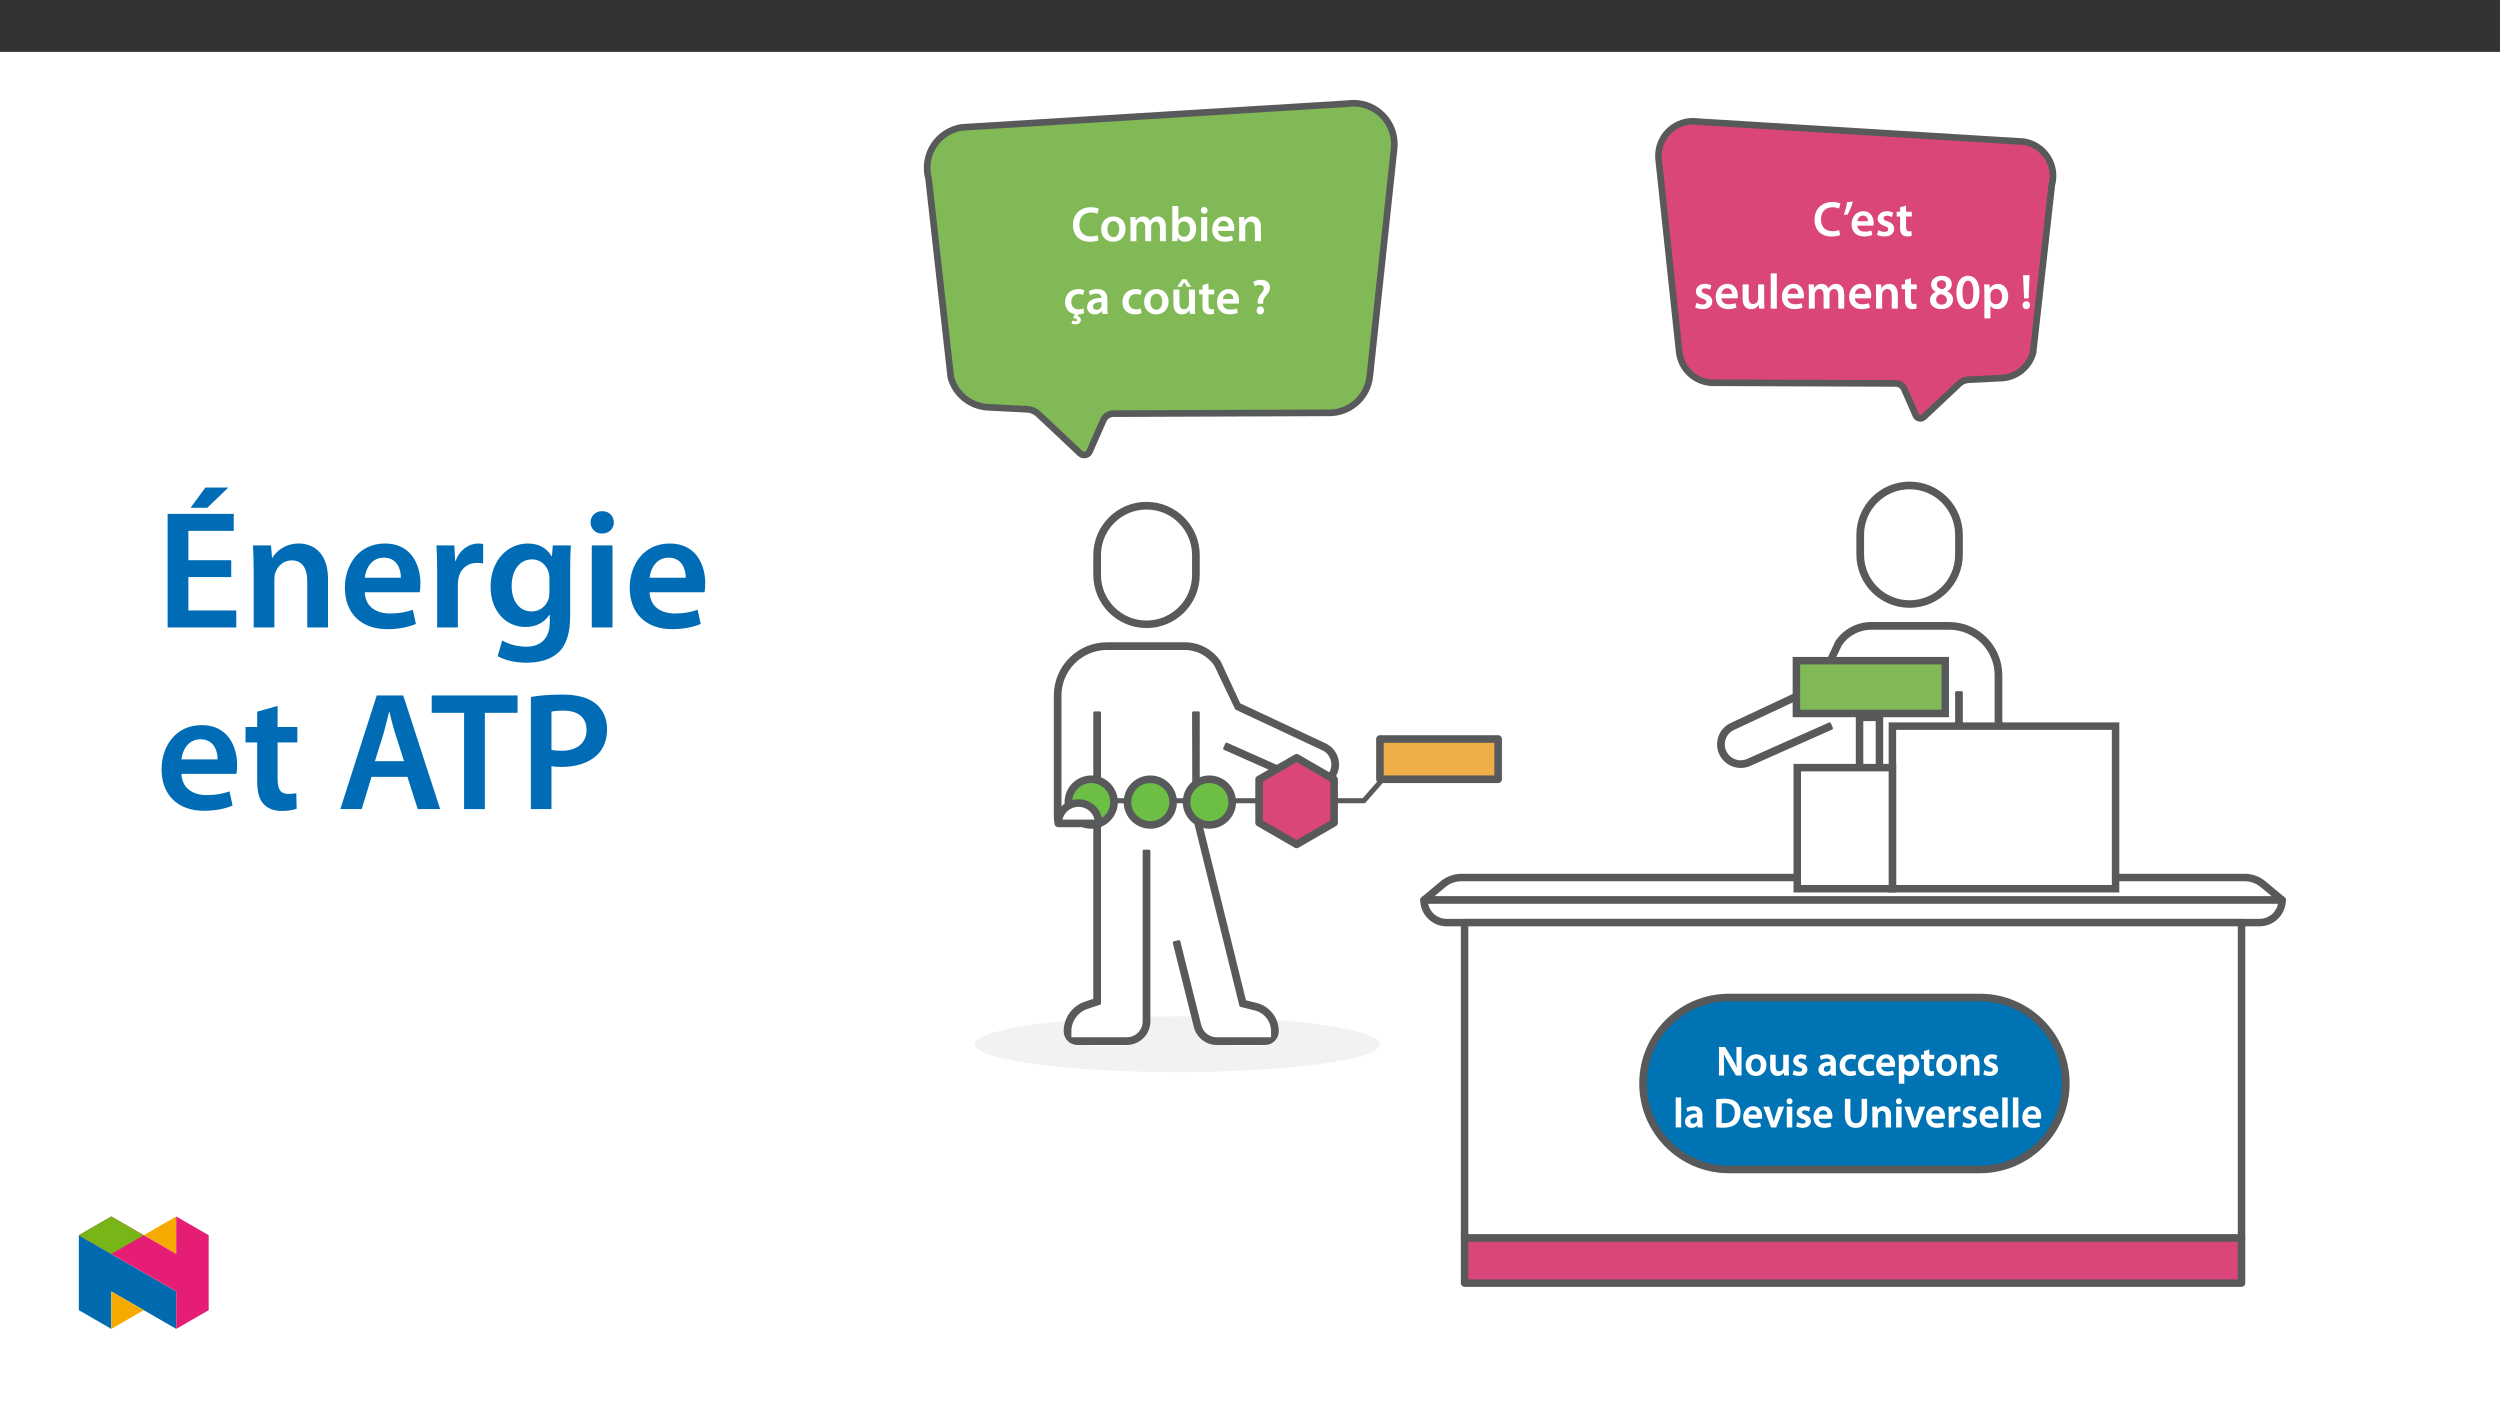 ﻿<?xml version="1.0" encoding="utf-8"?>
<svg xmlns="http://www.w3.org/2000/svg" xmlns:xlink="http://www.w3.org/1999/xlink" viewBox="0 0 960 540" version="1.1">
  <rect x="0" y="0" width="960" height="540" fill="#333333" stroke="none"/>
  <defs>
    <g>
      <symbol overflow="visible" id="glyph0-0">
        <path style="stroke:none;" d="M 0 0 L 9.453 0 L 9.453 -13.344 L 0 -13.344 Z M 4.734 -7.547 L 1.547 -12.297 L 7.891 -12.297 Z M 5.297 -6.625 L 8.516 -11.453 L 8.516 -1.875 L 5.312 -6.656 Z M 1.516 -0.953 L 4.734 -5.766 L 7.891 -1.047 L 1.547 -1.047 Z M 0.953 -11.453 L 4.125 -6.656 L 0.953 -1.875 Z M 0.953 -11.453 " />
      </symbol>
      <symbol overflow="visible" id="glyph0-1">
        <path style="stroke:none;" d="M 10.109 -2.297 C 9.484 -2.031 8.5 -1.828 7.562 -1.828 C 4.75 -1.828 3.125 -3.562 3.125 -6.375 C 3.125 -9.438 5 -11.031 7.594 -11.031 C 8.625 -11.031 9.484 -10.797 10.062 -10.547 L 10.578 -12.469 C 10.109 -12.719 9.031 -13.062 7.5 -13.062 C 3.594 -13.062 0.656 -10.469 0.656 -6.266 C 0.656 -2.359 3.125 0.203 7.172 0.203 C 8.719 0.203 9.938 -0.094 10.484 -0.359 L 10.078 -2.297 Z M 10.109 -2.297 " />
      </symbol>
      <symbol overflow="visible" id="glyph0-2">
        <path style="stroke:none;" d="M 1.781 -12.969 C 1.547 -11.422 1.047 -9.562 0.531 -8.094 L 1.969 -8.25 C 2.688 -9.438 3.516 -11.406 4.031 -13.203 L 1.781 -13.016 Z M 1.781 -12.969 " />
      </symbol>
      <symbol overflow="visible" id="glyph0-3">
        <path style="stroke:none;" d="M 9.062 -4 C 9.094 -4.203 9.141 -4.547 9.141 -4.969 C 9.141 -7 8.156 -9.516 5.172 -9.516 C 2.219 -9.516 0.656 -7.062 0.656 -4.5 C 0.656 -1.688 2.422 0.188 5.406 0.188 C 6.734 0.188 7.828 -0.062 8.625 -0.391 L 8.266 -2.078 C 7.562 -1.828 6.812 -1.672 5.734 -1.672 C 4.234 -1.672 2.953 -2.328 2.891 -3.953 L 9.047 -3.953 Z M 2.891 -5.625 C 2.984 -6.562 3.594 -7.828 5.031 -7.828 C 6.578 -7.828 6.969 -6.469 6.938 -5.672 L 2.891 -5.672 Z M 2.891 -5.625 " />
      </symbol>
      <symbol overflow="visible" id="glyph0-4">
        <path style="stroke:none;" d="M 0.688 -0.453 C 1.359 -0.078 2.359 0.188 3.484 0.188 C 5.922 0.188 7.234 -1.062 7.234 -2.75 C 7.203 -4.109 6.453 -5.016 4.766 -5.594 C 3.594 -6.031 3.156 -6.25 3.156 -6.828 C 3.156 -7.406 3.609 -7.781 4.453 -7.781 C 5.266 -7.781 6.016 -7.469 6.375 -7.266 L 6.875 -8.953 C 6.312 -9.25 5.438 -9.516 4.406 -9.516 C 2.266 -9.516 0.922 -8.219 0.922 -6.578 C 0.922 -5.484 1.672 -4.469 3.469 -3.859 C 4.594 -3.438 4.969 -3.172 4.969 -2.547 C 4.969 -1.953 4.516 -1.578 3.5 -1.578 C 2.672 -1.578 1.672 -1.906 1.156 -2.234 L 0.656 -0.469 Z M 0.688 -0.453 " />
      </symbol>
      <symbol overflow="visible" id="glyph0-5">
        <path style="stroke:none;" d="M 1.625 -10.969 L 1.625 -9.312 L 0.328 -9.312 L 0.328 -7.469 L 1.625 -7.469 L 1.625 -3.172 C 1.625 -1.969 1.859 -1.078 2.359 -0.547 C 2.797 -0.078 3.5 0.203 4.375 0.203 C 5.094 0.203 5.719 0.094 6.062 -0.031 L 6 -1.891 C 5.75 -1.812 5.531 -1.797 5.109 -1.797 C 4.219 -1.797 3.922 -2.312 3.922 -3.438 L 3.922 -7.469 L 6.125 -7.469 L 6.125 -9.312 L 3.922 -9.312 L 3.922 -11.672 L 1.625 -11.031 Z M 1.625 -10.969 " />
      </symbol>
      <symbol overflow="visible" id="glyph0-6">
        <path style="stroke:none;" d="M 9.5 -9.312 L 7.172 -9.312 L 7.172 -3.688 C 7.172 -3.422 7.141 -3.203 7.031 -3.016 L 7.031 -2.969 C 6.812 -2.359 6.203 -1.781 5.266 -1.781 C 4.031 -1.781 3.531 -2.703 3.531 -4.234 L 3.531 -9.312 L 1.219 -9.312 L 1.219 -3.844 C 1.219 -0.828 2.75 0.203 4.406 0.203 C 6.078 0.203 6.984 -0.734 7.359 -1.375 L 7.438 -1.375 L 7.547 0 L 9.578 0 C 9.531 -0.797 9.5 -1.703 9.5 -2.797 Z M 9.5 -9.312 " />
      </symbol>
      <symbol overflow="visible" id="glyph0-7">
        <path style="stroke:none;" d="M 1.25 0 L 3.578 0 L 3.578 -13.531 L 1.25 -13.531 Z M 1.25 0 " />
      </symbol>
      <symbol overflow="visible" id="glyph0-8">
        <path style="stroke:none;" d="M 1.25 0 L 3.516 0 L 3.516 -5.484 C 3.516 -5.75 3.562 -6.016 3.641 -6.266 C 3.859 -6.891 4.453 -7.531 5.312 -7.531 C 6.391 -7.531 6.906 -6.656 6.906 -5.375 L 6.906 0 L 9.172 0 L 9.172 -5.562 C 9.172 -5.828 9.219 -6.125 9.297 -6.344 C 9.531 -7 10.125 -7.531 10.922 -7.531 C 12.031 -7.531 12.562 -6.656 12.562 -5.125 L 12.562 0 L 14.828 0 L 14.828 -5.469 C 14.828 -8.422 13.281 -9.516 11.766 -9.516 C 11 -9.516 10.406 -9.312 9.875 -8.953 C 9.453 -8.688 9.078 -8.312 8.766 -7.812 L 8.688 -7.812 C 8.328 -8.781 7.375 -9.516 6.172 -9.516 C 4.594 -9.516 3.766 -8.641 3.328 -7.953 L 3.25 -7.953 L 3.141 -9.312 L 1.156 -9.312 C 1.219 -8.453 1.25 -7.562 1.25 -6.516 Z M 1.25 0 " />
      </symbol>
      <symbol overflow="visible" id="glyph0-9">
        <path style="stroke:none;" d="M 1.25 0 L 3.578 0 L 3.578 -5.469 C 3.578 -5.734 3.609 -6.016 3.688 -6.203 C 3.938 -6.906 4.578 -7.531 5.5 -7.531 C 6.781 -7.531 7.266 -6.562 7.266 -5.234 L 7.266 0 L 9.594 0 L 9.594 -5.5 C 9.594 -8.422 7.922 -9.516 6.312 -9.516 C 4.781 -9.516 3.781 -8.625 3.375 -7.922 L 3.297 -7.922 L 3.172 -9.312 L 1.156 -9.312 C 1.219 -8.453 1.25 -7.562 1.25 -6.516 Z M 1.25 0 " />
      </symbol>
      <symbol overflow="visible" id="glyph0-10">
        <path style="stroke:none;" d="M 2.953 -6.453 C 1.531 -5.828 0.641 -4.734 0.641 -3.219 C 0.641 -1.5 2.141 0.203 5.016 0.203 C 7.641 0.203 9.5 -1.312 9.5 -3.5 C 9.5 -5.031 8.5 -6.156 7.156 -6.656 L 7.156 -6.609 C 8.5 -7.281 9.047 -8.406 9.047 -9.438 C 9.047 -10.953 7.859 -12.609 5.188 -12.609 C 2.859 -12.609 1.078 -11.188 1.078 -9.172 C 1.078 -8.094 1.672 -7.031 2.953 -6.422 Z M 5.094 -1.531 C 3.781 -1.531 2.984 -2.422 3.031 -3.484 C 3.031 -4.484 3.688 -5.266 4.844 -5.578 C 6.219 -5.203 7.141 -4.562 7.141 -3.312 C 7.141 -2.25 6.312 -1.531 5.094 -1.531 Z M 5.078 -10.906 C 6.312 -10.906 6.828 -10.047 6.828 -9.203 C 6.828 -8.266 6.156 -7.641 5.297 -7.406 C 4.125 -7.719 3.297 -8.266 3.297 -9.266 C 3.297 -10.156 3.891 -10.906 5.078 -10.906 Z M 5.078 -10.906 " />
      </symbol>
      <symbol overflow="visible" id="glyph0-11">
        <path style="stroke:none;" d="M 5.141 -12.609 C 2.266 -12.609 0.641 -9.984 0.641 -6.156 C 0.656 -2.406 2.172 0.203 5 0.203 C 7.953 0.203 9.5 -2.312 9.5 -6.281 C 9.5 -9.891 8.125 -12.609 5.141 -12.609 Z M 5.094 -10.734 C 6.484 -10.734 7.156 -9.078 7.156 -6.219 C 7.156 -3.281 6.453 -1.672 5.078 -1.672 C 3.797 -1.672 2.984 -3.156 2.984 -6.172 C 2.984 -9.234 3.859 -10.734 5.094 -10.734 Z M 5.094 -10.734 " />
      </symbol>
      <symbol overflow="visible" id="glyph0-12">
        <path style="stroke:none;" d="M 1.25 3.75 L 3.578 3.75 L 3.578 -1.016 L 3.609 -1.016 C 4.094 -0.281 5.047 0.203 6.203 0.203 C 8.312 0.203 10.406 -1.438 10.406 -4.766 C 10.406 -7.641 8.641 -9.516 6.531 -9.516 C 5.125 -9.516 4.047 -8.906 3.375 -7.891 L 3.312 -7.891 L 3.203 -9.312 L 1.156 -9.312 C 1.219 -8.375 1.25 -7.406 1.25 -6.188 Z M 3.578 -5.312 C 3.578 -5.5 3.609 -5.719 3.656 -5.906 C 3.891 -6.922 4.781 -7.594 5.75 -7.594 C 7.25 -7.594 8.047 -6.297 8.047 -4.672 C 8.047 -2.859 7.172 -1.688 5.703 -1.688 C 4.688 -1.688 3.875 -2.312 3.641 -3.25 C 3.594 -3.469 3.578 -3.672 3.578 -3.891 Z M 3.578 -5.312 " />
      </symbol>
      <symbol overflow="visible" id="glyph0-13">
        <path style="stroke:none;" d="M 3.25 -3.969 L 3.594 -12.844 L 1.109 -12.844 L 1.5 -3.938 L 3.234 -3.938 Z M 2.344 0.203 C 3.234 0.203 3.797 -0.469 3.797 -1.312 C 3.781 -2.172 3.234 -2.844 2.359 -2.844 C 1.516 -2.844 0.922 -2.172 0.922 -1.312 C 0.922 -0.469 1.516 0.203 2.344 0.203 Z M 2.344 0.203 " />
      </symbol>
      <symbol overflow="visible" id="glyph0-14">
        <path style="stroke:none;" d="M 5.438 -9.516 C 2.656 -9.516 0.656 -7.609 0.656 -4.578 C 0.656 -1.609 2.688 0.203 5.281 0.203 C 7.625 0.203 10.016 -1.344 10.016 -4.734 C 10.016 -7.531 8.172 -9.516 5.438 -9.516 Z M 5.375 -7.734 C 6.969 -7.734 7.609 -6.109 7.609 -4.672 C 7.609 -2.797 6.672 -1.578 5.359 -1.578 C 3.953 -1.578 3.062 -2.859 3.062 -4.641 C 3.062 -6.172 3.734 -7.734 5.375 -7.734 Z M 5.375 -7.734 " />
      </symbol>
      <symbol overflow="visible" id="glyph0-15">
        <path style="stroke:none;" d="M 1.25 -2.625 C 1.25 -1.688 1.219 -0.656 1.156 0 L 3.141 0 L 3.25 -1.375 L 3.312 -1.375 C 3.969 -0.25 5.031 0.203 6.219 0.203 C 8.312 0.203 10.406 -1.469 10.406 -4.781 C 10.422 -7.594 8.812 -9.516 6.562 -9.516 C 5.188 -9.516 4.188 -8.906 3.609 -8.047 L 3.578 -8.047 L 3.578 -13.531 L 1.25 -13.531 Z M 3.578 -5.344 C 3.578 -5.562 3.609 -5.766 3.656 -5.938 C 3.891 -6.969 4.766 -7.609 5.719 -7.609 C 7.266 -7.609 8.047 -6.312 8.047 -4.688 C 8.047 -2.812 7.156 -1.719 5.703 -1.719 C 4.688 -1.719 3.875 -2.344 3.641 -3.297 C 3.594 -3.469 3.578 -3.656 3.578 -3.844 Z M 3.578 -5.344 " />
      </symbol>
      <symbol overflow="visible" id="glyph0-16">
        <path style="stroke:none;" d="M 3.578 -0.031 L 3.578 -9.312 L 1.25 -9.312 L 1.25 0 L 3.578 0 Z M 2.422 -13.156 C 1.641 -13.156 1.109 -12.547 1.109 -11.828 C 1.109 -11.141 1.625 -10.547 2.406 -10.547 C 3.219 -10.547 3.734 -11.141 3.734 -11.828 C 3.703 -12.547 3.219 -13.156 2.422 -13.156 Z M 2.422 -13.156 " />
      </symbol>
      <symbol overflow="visible" id="glyph0-17">
        <path style="stroke:none;" d="M 7.703 -2.094 C 7.25 -1.906 6.656 -1.734 5.859 -1.734 C 4.281 -1.734 3.047 -2.766 3.047 -4.656 C 3.031 -6.344 4.094 -7.609 5.844 -7.609 C 6.672 -7.609 7.25 -7.438 7.609 -7.25 L 8.047 -9.094 C 7.5 -9.328 6.641 -9.516 5.797 -9.516 C 2.547 -9.516 0.656 -7.328 0.656 -4.562 C 0.656 -2 2.156 -0.203 4.469 0.109 L 3.703 1.641 C 4.734 1.734 5.219 1.906 5.219 2.344 C 5.219 2.75 4.875 2.812 4.484 2.812 C 4.125 2.812 3.734 2.75 3.438 2.578 L 3.109 3.672 C 3.5 3.922 4.094 4.031 4.578 4.031 C 5.641 4.031 6.719 3.562 6.719 2.312 C 6.719 1.469 6.062 0.953 5.391 0.812 L 5.734 0.203 C 6.797 0.172 7.609 -0.078 8.016 -0.281 L 7.688 -2.094 Z M 7.703 -2.094 " />
      </symbol>
      <symbol overflow="visible" id="glyph0-18">
        <path style="stroke:none;" d="M 8.406 -5.562 C 8.406 -7.594 7.547 -9.516 4.594 -9.516 C 3.141 -9.516 1.953 -9.094 1.25 -8.688 L 1.719 -7.109 C 2.344 -7.5 3.297 -7.781 4.203 -7.781 C 5.828 -7.781 6.078 -6.812 6.078 -6.203 L 6.078 -6.109 C 2.672 -6.125 0.609 -4.875 0.609 -2.578 C 0.609 -1.172 1.641 0.203 3.5 0.203 C 4.719 0.203 5.672 -0.297 6.203 -1.016 L 6.281 -1.016 L 6.453 0 L 8.547 0 C 8.438 -0.609 8.406 -1.422 8.406 -2.25 Z M 6.125 -3.281 C 6.125 -3.109 6.125 -2.938 6.078 -2.766 C 5.844 -2.094 5.188 -1.547 4.234 -1.547 C 3.5 -1.547 2.906 -1.906 2.906 -2.812 C 2.906 -4.219 4.484 -4.516 6.125 -4.5 Z M 6.125 -3.281 " />
      </symbol>
      <symbol overflow="visible" id="glyph0-19">
        <path style="stroke:none;" d="M 7.703 -2.094 C 7.25 -1.906 6.656 -1.734 5.859 -1.734 C 4.281 -1.734 3.047 -2.766 3.047 -4.656 C 3.031 -6.344 4.094 -7.609 5.859 -7.609 C 6.703 -7.609 7.25 -7.438 7.609 -7.25 L 8.047 -9.094 C 7.516 -9.328 6.641 -9.516 5.797 -9.516 C 2.547 -9.516 0.656 -7.328 0.656 -4.562 C 0.656 -1.703 2.531 0.188 5.406 0.188 C 6.562 0.188 7.531 -0.062 8.016 -0.281 L 7.688 -2.094 Z M 7.703 -2.094 " />
      </symbol>
      <symbol overflow="visible" id="glyph0-20">
        <path style="stroke:none;" d="M 9.5 -9.312 L 7.172 -9.312 L 7.172 -3.688 C 7.172 -3.422 7.141 -3.203 7.031 -3.016 L 7.031 -2.969 C 6.812 -2.359 6.203 -1.781 5.266 -1.781 C 4.031 -1.781 3.531 -2.703 3.531 -4.234 L 3.531 -9.312 L 1.219 -9.312 L 1.219 -3.844 C 1.219 -0.828 2.75 0.203 4.406 0.203 C 6.078 0.203 6.984 -0.734 7.359 -1.375 L 7.438 -1.375 L 7.547 0 L 9.578 0 C 9.531 -0.797 9.5 -1.703 9.5 -2.797 Z M 4.578 -13.281 L 2.703 -10.406 L 4.328 -10.406 L 5.344 -12.109 L 5.391 -12.109 L 6.422 -10.406 L 8.062 -10.406 L 6.156 -13.297 L 4.578 -13.297 Z M 4.578 -13.281 " />
      </symbol>
      <symbol overflow="visible" id="glyph0-21">
        <path style="stroke:none;" d="M 4.688 -3.938 L 4.688 -4.359 C 4.656 -5.266 4.938 -6 5.703 -6.875 C 6.516 -7.797 7.328 -8.766 7.328 -10.141 C 7.328 -11.656 6.25 -13.078 3.891 -13.078 C 2.688 -13.078 1.609 -12.719 0.906 -12.281 L 1.5 -10.562 C 1.969 -10.906 2.719 -11.109 3.391 -11.109 C 4.453 -11.094 4.953 -10.594 4.953 -9.797 C 4.953 -9.062 4.469 -8.438 3.75 -7.562 C 2.859 -6.516 2.516 -5.438 2.609 -4.422 L 2.625 -3.891 L 4.688 -3.891 Z M 3.594 0.203 C 4.484 0.203 5.047 -0.469 5.047 -1.312 C 5.031 -2.172 4.469 -2.844 3.609 -2.844 C 2.781 -2.844 2.172 -2.172 2.172 -1.312 C 2.172 -0.469 2.766 0.203 3.594 0.203 Z M 3.594 0.203 " />
      </symbol>
      <symbol overflow="visible" id="glyph1-0">
        <path style="stroke:none;" d="M 0 0 L 8.031 0 L 8.031 -11.375 L -0.078 -11.375 L -0.078 0 Z M 4.031 -6.484 L 1.453 -10.359 L 6.5 -10.359 L 3.984 -6.562 Z M 4.516 -5.609 L 7.094 -9.484 L 7.094 -1.891 L 4.562 -5.688 Z M 1.328 -0.828 L 3.984 -4.812 L 6.5 -1.016 L 1.453 -1.016 Z M 0.734 -9.672 L 3.391 -5.688 L 0.859 -1.891 L 0.859 -9.484 Z M 0.734 -9.672 " />
      </symbol>
      <symbol overflow="visible" id="glyph1-1">
        <path style="stroke:none;" d="M 3 -0.109 L 3 -3.953 C 3 -5.719 2.969 -7.141 2.906 -8.438 L 2.859 -8.422 C 3.328 -7.328 4.047 -5.938 4.734 -4.766 L 7.578 0 L 9.703 0 L 9.703 -10.969 L 7.75 -10.969 L 7.75 -7.109 C 7.75 -5.469 7.781 -4.078 7.906 -2.75 L 7.984 -2.75 C 7.531 -3.812 6.891 -5.125 6.188 -6.328 L 3.375 -10.969 L 1.031 -10.969 L 1.031 0 L 3 0 Z M 3 -0.109 " />
      </symbol>
      <symbol overflow="visible" id="glyph1-2">
        <path style="stroke:none;" d="M 4.578 -8.156 C 2.234 -8.156 0.484 -6.484 0.484 -3.938 C 0.484 -1.438 2.266 0.172 4.453 0.172 C 6.422 0.172 8.5 -1.219 8.5 -4.062 C 8.5 -6.422 6.891 -8.156 4.578 -8.156 Z M 4.531 -6.516 C 5.859 -6.516 6.328 -5.234 6.328 -4.016 C 6.328 -2.438 5.625 -1.469 4.516 -1.469 C 3.328 -1.469 2.641 -2.484 2.641 -3.984 C 2.641 -5.281 3.141 -6.516 4.531 -6.516 Z M 4.531 -6.516 " />
      </symbol>
      <symbol overflow="visible" id="glyph1-3">
        <path style="stroke:none;" d="M 8 -7.984 L 5.953 -7.984 L 5.953 -3.188 C 5.953 -2.969 5.938 -2.828 5.891 -2.719 C 5.656 -2.078 5.234 -1.641 4.438 -1.641 C 3.391 -1.641 3.047 -2.359 3.047 -3.656 L 3.047 -7.984 L 0.938 -7.984 L 0.938 -3.312 C 0.938 -0.781 2.312 0.172 3.719 0.172 C 5.109 0.172 5.922 -0.656 6.234 -1.156 L 6.188 -1.156 L 6.281 0 L 8.141 0 C 8.094 -0.75 8.062 -1.516 8.062 -2.438 L 8.062 -7.984 Z M 8 -7.984 " />
      </symbol>
      <symbol overflow="visible" id="glyph1-4">
        <path style="stroke:none;" d="M 0.516 -0.422 C 1.078 -0.094 2 0.156 2.938 0.156 C 4.984 0.156 6.156 -0.969 6.156 -2.391 C 6.141 -3.531 5.438 -4.359 4.016 -4.859 C 3.031 -5.234 2.719 -5.344 2.719 -5.828 C 2.719 -6.312 3.047 -6.547 3.75 -6.547 C 4.438 -6.547 5 -6.328 5.422 -6.078 L 5.859 -7.656 C 5.375 -7.922 4.578 -8.156 3.719 -8.156 C 1.906 -8.156 0.703 -7 0.703 -5.625 C 0.703 -4.703 1.406 -3.766 2.922 -3.25 C 3.875 -2.906 4.109 -2.75 4.109 -2.234 C 4.109 -1.719 3.812 -1.469 2.953 -1.469 C 2.25 -1.469 1.453 -1.734 0.922 -2.078 L 0.484 -0.438 Z M 0.516 -0.422 " />
      </symbol>
      <symbol overflow="visible" id="glyph1-5">
        <path style="stroke:none;" d="M 7.141 -4.766 C 7.141 -6.469 6.359 -8.156 3.875 -8.156 C 2.641 -8.156 1.578 -7.797 0.969 -7.422 L 1.406 -5.938 C 2.031 -6.344 2.766 -6.547 3.531 -6.547 C 4.906 -6.547 5.031 -5.812 5.031 -5.312 L 5.031 -5.297 C 2.25 -5.312 0.438 -4.188 0.438 -2.25 C 0.438 -1.062 1.391 0.172 2.953 0.172 C 3.969 0.172 4.828 -0.281 5.266 -0.859 L 5.234 -0.859 L 5.375 0 L 7.297 0 C 7.172 -0.594 7.141 -1.281 7.141 -1.969 Z M 5.078 -2.844 C 5.078 -2.688 5.078 -2.547 5.031 -2.406 C 4.844 -1.844 4.359 -1.453 3.562 -1.453 C 2.953 -1.453 2.516 -1.688 2.516 -2.453 C 2.516 -3.641 3.781 -3.812 5.078 -3.797 Z M 5.078 -2.844 " />
      </symbol>
      <symbol overflow="visible" id="glyph1-6">
        <path style="stroke:none;" d="M 6.484 -1.906 C 6.109 -1.75 5.609 -1.609 4.938 -1.609 C 3.609 -1.609 2.625 -2.406 2.625 -4 C 2.609 -5.422 3.438 -6.406 4.938 -6.406 C 5.641 -6.406 6.047 -6.297 6.453 -6.094 L 6.859 -7.781 C 6.328 -8 5.594 -8.156 4.875 -8.156 C 2.156 -8.156 0.484 -6.25 0.484 -3.922 C 0.484 -1.516 2.141 0.156 4.562 0.156 C 5.531 0.156 6.344 -0.047 6.844 -0.266 L 6.531 -1.938 Z M 6.484 -1.906 " />
      </symbol>
      <symbol overflow="visible" id="glyph1-7">
        <path style="stroke:none;" d="M 7.703 -3.438 C 7.734 -3.625 7.766 -3.906 7.766 -4.266 C 7.766 -5.984 6.875 -8.156 4.344 -8.156 C 1.859 -8.156 0.484 -6.031 0.484 -3.875 C 0.484 -1.5 2.047 0.156 4.562 0.156 C 5.672 0.156 6.594 -0.047 7.344 -0.359 L 7.016 -1.906 C 6.375 -1.688 5.734 -1.547 4.828 -1.547 C 3.562 -1.547 2.547 -2.047 2.5 -3.328 L 7.688 -3.328 Z M 2.5 -4.812 C 2.578 -5.609 3.031 -6.594 4.234 -6.594 C 5.547 -6.594 5.781 -5.531 5.766 -4.922 L 2.516 -4.922 Z M 2.5 -4.812 " />
      </symbol>
      <symbol overflow="visible" id="glyph1-8">
        <path style="stroke:none;" d="M 1.047 3.156 L 3.078 3.156 L 3.078 -0.859 L 3.016 -0.859 C 3.375 -0.266 4.25 0.172 5.234 0.172 C 7 0.172 8.828 -1.297 8.828 -4.094 C 8.828 -6.516 7.281 -8.156 5.5 -8.156 C 4.312 -8.156 3.344 -7.641 2.812 -6.797 L 2.875 -6.797 L 2.766 -7.984 L 0.891 -7.984 C 0.938 -7.141 0.969 -6.312 0.969 -5.297 L 0.969 3.156 Z M 3.078 -4.562 C 3.078 -4.719 3.109 -4.891 3.141 -5.047 C 3.344 -5.906 4.031 -6.391 4.844 -6.391 C 6.109 -6.391 6.688 -5.391 6.688 -4.016 C 6.688 -2.484 6.047 -1.562 4.797 -1.562 C 3.953 -1.562 3.328 -2.031 3.125 -2.828 C 3.094 -3 3.078 -3.172 3.078 -3.359 Z M 3.078 -4.562 " />
      </symbol>
      <symbol overflow="visible" id="glyph1-9">
        <path style="stroke:none;" d="M 1.297 -9.328 L 1.297 -7.984 L 0.188 -7.984 L 0.188 -6.297 L 1.297 -6.297 L 1.297 -2.75 C 1.297 -1.734 1.5 -0.938 1.922 -0.5 C 2.297 -0.094 2.953 0.172 3.688 0.172 C 4.281 0.172 4.812 0.078 5.156 -0.047 L 5.125 -1.766 C 4.844 -1.672 4.656 -1.656 4.297 -1.656 C 3.547 -1.656 3.359 -2.031 3.359 -2.984 L 3.359 -6.297 L 5.234 -6.297 L 5.234 -7.984 L 3.359 -7.984 L 3.359 -10.016 L 1.297 -9.422 Z M 1.297 -9.328 " />
      </symbol>
      <symbol overflow="visible" id="glyph1-10">
        <path style="stroke:none;" d="M 1.047 0 L 3.078 0 L 3.078 -4.688 C 3.078 -4.906 3.109 -5.141 3.172 -5.312 C 3.375 -5.891 3.859 -6.344 4.641 -6.344 C 5.703 -6.344 6.047 -5.609 6.047 -4.5 L 6.047 0 L 8.141 0 L 8.141 -4.719 C 8.141 -7.172 6.672 -8.156 5.328 -8.156 C 4.031 -8.156 3.125 -7.391 2.797 -6.828 L 2.859 -6.828 L 2.75 -7.984 L 0.891 -7.984 C 0.938 -7.203 0.969 -6.453 0.969 -5.562 L 0.969 0 Z M 1.047 0 " />
      </symbol>
      <symbol overflow="visible" id="glyph1-11">
        <path style="stroke:none;" d="M 1.047 0 L 3.078 0 L 3.078 -11.531 L 0.969 -11.531 L 0.969 0 Z M 1.047 0 " />
      </symbol>
      <symbol overflow="visible" id="glyph1-12">
        <path style="stroke:none;" d="M 1.125 -0.031 C 1.781 0.047 2.641 0.109 3.781 0.109 C 5.859 0.109 7.625 -0.422 8.688 -1.391 C 9.703 -2.312 10.375 -3.812 10.375 -5.734 C 10.375 -7.547 9.719 -8.922 8.672 -9.766 C 7.688 -10.594 6.266 -11.047 4.25 -11.047 C 3.094 -11.047 2.016 -10.953 1.047 -10.828 L 1.047 -0.031 Z M 3.094 -9.188 C 3.375 -9.25 3.812 -9.297 4.438 -9.297 C 6.891 -9.297 8.172 -8.031 8.156 -5.672 C 8.156 -2.953 6.719 -1.641 4.172 -1.656 C 3.781 -1.656 3.359 -1.656 3.156 -1.688 L 3.156 -9.203 Z M 3.094 -9.188 " />
      </symbol>
      <symbol overflow="visible" id="glyph1-13">
        <path style="stroke:none;" d="M 0.094 -7.875 L 3.031 0 L 5 0 L 8.062 -7.984 L 5.844 -7.984 L 4.578 -3.938 C 4.359 -3.234 4.188 -2.625 4.062 -2.109 L 4.125 -2.109 C 4 -2.625 3.844 -3.25 3.625 -3.938 L 2.328 -7.984 L 0.047 -7.984 Z M 0.094 -7.875 " />
      </symbol>
      <symbol overflow="visible" id="glyph1-14">
        <path style="stroke:none;" d="M 3.078 -0.109 L 3.078 -7.984 L 0.969 -7.984 L 0.969 0 L 3.078 0 Z M 2.047 -11.219 C 1.391 -11.219 0.859 -10.641 0.859 -10.047 C 0.859 -9.469 1.375 -8.875 2.031 -8.875 C 2.703 -8.875 3.203 -9.469 3.203 -10.047 C 3.188 -10.641 2.703 -11.219 2.047 -11.219 Z M 2.047 -11.219 " />
      </symbol>
      <symbol overflow="visible" id="glyph1-15">
        <path style="stroke:none;" d="M 1.031 -10.859 L 1.031 -4.703 C 1.031 -1.328 2.719 0.172 5.219 0.172 C 7.797 0.172 9.562 -1.406 9.562 -4.719 L 9.562 -10.969 L 7.453 -10.969 L 7.453 -4.594 C 7.453 -2.484 6.688 -1.625 5.281 -1.625 C 3.953 -1.625 3.141 -2.484 3.141 -4.594 L 3.141 -10.969 L 1.031 -10.969 Z M 1.031 -10.859 " />
      </symbol>
      <symbol overflow="visible" id="glyph1-16">
        <path style="stroke:none;" d="M 1.047 0 L 3.078 0 L 3.078 -4.141 C 3.078 -4.344 3.094 -4.562 3.125 -4.734 C 3.297 -5.625 3.891 -6.109 4.812 -6.109 C 5.047 -6.109 5.234 -6.094 5.469 -6.047 L 5.469 -8.094 C 5.25 -8.141 5.125 -8.156 4.938 -8.156 C 4.094 -8.156 3.109 -7.484 2.75 -6.516 L 2.828 -6.516 L 2.734 -7.984 L 0.891 -7.984 C 0.953 -7.188 0.969 -6.422 0.969 -5.375 L 0.969 0 Z M 1.047 0 " />
      </symbol>
      <symbol overflow="visible" id="glyph2-0">
        <path style="stroke:none;" d="M 0 0 L 32.375 0 L 32.375 -45.328 L 0 -45.328 Z M 16.188 -25.578 L 5.188 -42.094 L 27.188 -42.094 Z M 18.125 -22.656 L 29.141 -39.172 L 29.141 -6.156 Z M 5.188 -3.234 L 16.188 -19.75 L 27.188 -3.234 Z M 3.234 -39.172 L 14.25 -22.656 L 3.234 -6.156 Z M 3.234 -39.172 " />
      </symbol>
      <symbol overflow="visible" id="glyph2-1">
        <path style="stroke:none;" d="M 29.016 -25.828 L 12.562 -25.828 L 12.562 -37.109 L 29.984 -37.109 L 29.984 -43.641 L 4.594 -43.641 L 4.594 0 L 30.953 0 L 30.953 -6.547 L 12.562 -6.547 L 12.562 -19.359 L 29.016 -19.359 Z M 19.094 -53.75 L 13.406 -45.969 L 19.812 -45.969 L 27.906 -53.75 Z M 19.094 -53.75 " />
      </symbol>
      <symbol overflow="visible" id="glyph2-2">
        <path style="stroke:none;" d="M 4.281 0 L 12.234 0 L 12.234 -18.578 C 12.234 -19.484 12.375 -20.469 12.625 -21.109 C 13.469 -23.5 15.672 -25.766 18.844 -25.766 C 23.188 -25.766 24.859 -22.344 24.859 -17.812 L 24.859 0 L 32.828 0 L 32.828 -18.719 C 32.828 -28.688 27.125 -32.25 21.625 -32.25 C 16.375 -32.25 12.953 -29.266 11.531 -26.812 L 11.328 -26.812 L 10.938 -31.531 L 4.016 -31.531 C 4.141 -28.812 4.281 -25.766 4.281 -22.141 Z M 4.281 0 " />
      </symbol>
      <symbol overflow="visible" id="glyph2-3">
        <path style="stroke:none;" d="M 31.016 -13.531 C 31.141 -14.25 31.281 -15.406 31.281 -16.906 C 31.281 -23.828 27.906 -32.25 17.672 -32.25 C 7.578 -32.25 2.266 -24.016 2.266 -15.281 C 2.266 -5.641 8.281 0.641 18.516 0.641 C 23.047 0.641 26.812 -0.188 29.531 -1.359 L 28.359 -6.797 C 25.906 -5.953 23.312 -5.375 19.625 -5.375 C 14.5 -5.375 10.094 -7.828 9.906 -13.531 Z M 9.906 -19.094 C 10.234 -22.344 12.297 -26.812 17.219 -26.812 C 22.531 -26.812 23.828 -22.016 23.766 -19.094 Z M 9.906 -19.094 " />
      </symbol>
      <symbol overflow="visible" id="glyph2-4">
        <path style="stroke:none;" d="M 4.281 0 L 12.234 0 L 12.234 -16.375 C 12.234 -17.219 12.297 -18.062 12.438 -18.781 C 13.141 -22.406 15.797 -24.797 19.547 -24.797 C 20.531 -24.797 21.234 -24.734 21.953 -24.609 L 21.953 -32.047 C 21.297 -32.188 20.844 -32.25 20.078 -32.25 C 16.641 -32.25 12.953 -29.984 11.391 -25.578 L 11.203 -25.578 L 10.875 -31.531 L 4.016 -31.531 C 4.203 -28.75 4.281 -25.641 4.281 -21.375 Z M 4.281 0 " />
      </symbol>
      <symbol overflow="visible" id="glyph2-5">
        <path style="stroke:none;" d="M 32.828 -22.469 C 32.828 -26.812 32.953 -29.391 33.094 -31.531 L 26.156 -31.531 L 25.828 -27.328 L 25.703 -27.328 C 24.219 -29.922 21.438 -32.25 16.578 -32.25 C 9 -32.25 2.266 -25.969 2.266 -15.609 C 2.266 -6.672 7.828 -0.188 15.672 -0.188 C 19.875 -0.188 23.047 -2.078 24.859 -4.859 L 25 -4.859 L 25 -2.141 C 25 4.656 21.109 7.375 15.922 7.375 C 12.109 7.375 8.734 6.156 6.734 4.984 L 4.984 11 C 7.703 12.625 11.984 13.531 16 13.531 C 20.328 13.531 24.922 12.625 28.172 9.719 C 31.469 6.734 32.828 2 32.828 -4.594 Z M 24.859 -13.797 C 24.859 -12.891 24.797 -11.781 24.547 -11 C 23.641 -8.094 21.047 -6.156 18.062 -6.156 C 13.078 -6.156 10.359 -10.484 10.359 -15.859 C 10.359 -22.281 13.656 -26.156 18.125 -26.156 C 21.5 -26.156 23.766 -23.953 24.609 -21.047 C 24.797 -20.391 24.859 -19.688 24.859 -18.906 Z M 24.859 -13.797 " />
      </symbol>
      <symbol overflow="visible" id="glyph2-6">
        <path style="stroke:none;" d="M 12.234 0 L 12.234 -31.531 L 4.281 -31.531 L 4.281 0 Z M 8.281 -44.672 C 5.641 -44.672 3.812 -42.797 3.812 -40.344 C 3.812 -38.016 5.562 -36.062 8.219 -36.062 C 11 -36.062 12.75 -38.016 12.75 -40.344 C 12.688 -42.797 11 -44.672 8.281 -44.672 Z M 8.281 -44.672 " />
      </symbol>
      <symbol overflow="visible" id="glyph2-7">
        <path style="stroke:none;" d="M 5.562 -37.422 L 5.562 -31.531 L 1.094 -31.531 L 1.094 -25.578 L 5.562 -25.578 L 5.562 -10.75 C 5.562 -6.609 6.344 -3.688 8.094 -1.875 C 9.578 -0.266 11.984 0.719 14.953 0.719 C 17.422 0.719 19.547 0.328 20.719 -0.125 L 20.594 -6.156 C 19.688 -5.891 18.906 -5.828 17.484 -5.828 C 14.438 -5.828 13.406 -7.766 13.406 -11.656 L 13.406 -25.578 L 20.984 -25.578 L 20.984 -31.531 L 13.406 -31.531 L 13.406 -39.625 Z M 5.562 -37.422 " />
      </symbol>
      <symbol overflow="visible" id="glyph2-8">
        <path style="stroke:none;" d="M 27.125 -12.375 L 31.078 0 L 39.688 0 L 25.516 -43.641 L 15.344 -43.641 L 1.359 0 L 9.578 0 L 13.344 -12.375 Z M 14.641 -18.391 L 18 -29.141 C 18.719 -31.734 19.422 -34.766 20.078 -37.297 L 20.203 -37.297 C 20.844 -34.766 21.562 -31.797 22.406 -29.141 L 25.828 -18.391 Z M 14.641 -18.391 " />
      </symbol>
      <symbol overflow="visible" id="glyph2-9">
        <path style="stroke:none;" d="M 12.953 0 L 20.922 0 L 20.922 -36.969 L 33.469 -36.969 L 33.469 -43.641 L 0.516 -43.641 L 0.516 -36.969 L 12.953 -36.969 Z M 12.953 0 " />
      </symbol>
      <symbol overflow="visible" id="glyph2-10">
        <path style="stroke:none;" d="M 4.594 0 L 12.5 0 L 12.5 -16.516 C 13.594 -16.25 14.891 -16.188 16.375 -16.188 C 22.016 -16.188 26.938 -17.734 30.172 -20.922 C 32.562 -23.25 33.859 -26.609 33.859 -30.75 C 33.859 -34.828 32.188 -38.266 29.594 -40.406 C 26.812 -42.734 22.594 -43.969 16.766 -43.969 C 11.453 -43.969 7.516 -43.578 4.594 -43.062 Z M 12.5 -37.422 C 13.344 -37.625 14.891 -37.812 17.094 -37.812 C 22.594 -37.812 25.969 -35.281 25.969 -30.438 C 25.969 -25.375 22.344 -22.406 16.375 -22.406 C 14.766 -22.406 13.531 -22.469 12.5 -22.797 Z M 12.5 -37.422 " />
      </symbol>
    </g>
    <clipPath id="clip1">
      <path d="M 600 38.359 L 825 38.359 L 825 197 L 600 197 Z M 600 38.359 " />
    </clipPath>
    <clipPath id="clip2">
      <path d="M 545 335 L 877.766 335 L 877.766 348 L 545 348 Z M 545 335 " />
    </clipPath>
    <clipPath id="clip3">
      <path d="M 545 344 L 877.766 344 L 877.766 356 L 545 356 Z M 545 344 " />
    </clipPath>
    <clipPath id="clip4">
      <path d="M 560 473 L 863 473 L 863 494.152 L 560 494.152 Z M 560 473 " />
    </clipPath>
    <clipPath id="clip5">
      <path d="M 347.785 38.359 L 572 38.359 L 572 211 L 347.785 211 Z M 347.785 38.359 " />
    </clipPath>
    <clipPath id="clip6">
      <path d="M 30.277 474 L 68 474 L 68 510.301 L 30.277 510.301 Z M 30.277 474 " />
    </clipPath>
    <clipPath id="clip7">
      <path d="M 42 495 L 56 495 L 56 510.301 L 42 510.301 Z M 42 495 " />
    </clipPath>
    <clipPath id="clip8">
      <path d="M 55 467.125 L 68 467.125 L 68 482 L 55 482 Z M 55 467.125 " />
    </clipPath>
    <clipPath id="clip9">
      <path d="M 30.277 467.125 L 80.133 467.125 L 80.133 510.301 L 30.277 510.301 Z M 30.277 467.125 " />
    </clipPath>
    <clipPath id="clip10">
      <path d="M 30.277 467.125 L 56 467.125 L 56 482 L 30.277 482 Z M 30.277 467.125 " />
    </clipPath>
  </defs>
  <g id="surface1">
    <path style=" stroke:none;fill-rule:nonzero;fill:rgb(100%,100%,100%);fill-opacity:1;" d="M 0 559.926 L 960 559.926 L 960 19.926 L 0 19.926 Z M 0 559.926 " />
    <path style=" stroke:none;fill-rule:nonzero;fill:rgb(94.899%,94.899%,94.899%);fill-opacity:1;" d="M 452.059 390.297 C 495.012 390.297 529.828 395.086 529.828 400.992 C 529.828 406.898 495.012 411.684 452.059 411.684 C 409.109 411.684 374.289 406.898 374.289 400.992 C 374.289 395.086 409.109 390.297 452.059 390.297 " />
    <path style=" stroke:none;fill-rule:nonzero;fill:rgb(94.899%,94.899%,94.899%);fill-opacity:1;" d="M 726.445 384.191 C 763.793 384.191 794.07 387.379 794.07 391.309 C 794.07 395.242 763.793 398.43 726.445 398.43 C 689.094 398.43 658.816 395.242 658.816 391.309 C 658.816 387.379 689.094 384.191 726.445 384.191 " />
    <path style=" stroke:none;fill-rule:nonzero;fill:rgb(100%,100%,100%);fill-opacity:1;" d="M 704.48 352.762 L 695.633 379.754 C 695.633 379.754 682.812 376.773 685.094 385.613 C 685.094 385.613 678.129 394.582 694.652 393.98 C 711.176 393.375 714.125 389.934 714.125 389.934 L 723.074 347.941 Z M 704.48 352.762 " />
    <path style=" stroke:none;fill-rule:nonzero;fill:rgb(100%,100%,100%);fill-opacity:1;" d="M 731.32 352.789 C 731.32 352.789 728.266 393.5 744.059 393.98 C 759.852 394.457 765.672 391.645 764.383 386.02 C 763.098 380.395 750.281 373.41 750.281 373.41 L 750.281 347.941 Z M 731.32 352.789 " />
    <path style="fill-rule:nonzero;fill:rgb(34.499%,34.9%,35.699%);fill-opacity:1;stroke-width:1.144;stroke-linecap:round;stroke-linejoin:round;stroke:rgb(34.499%,34.9%,35.699%);stroke-opacity:1;stroke-miterlimit:4;" d="M -0.001 -0.002 C 0.026 -11.674 -9.418 -21.16 -21.091 -21.183 C -32.763 -21.21 -42.244 -11.766 -42.272 -0.094 L -42.272 8.923 C -42.299 20.596 -32.855 30.081 -21.183 30.104 C -9.51 30.132 -0.024 20.688 -0.001 9.015 Z M 2.338 8.923 C 2.351 21.887 -8.145 32.406 -21.109 32.42 C -34.073 32.434 -44.597 21.938 -44.611 8.974 L -44.611 -0.002 C -44.597 -12.966 -34.073 -23.462 -21.109 -23.448 C -8.168 -23.435 2.324 -12.943 2.338 -0.002 Z M 2.338 8.923 " transform="matrix(0.85,0,0,-0.85,751.251,212.983)" />
    <path style="fill-rule:nonzero;fill:rgb(34.499%,34.9%,35.699%);fill-opacity:1;stroke-width:1.144;stroke-linecap:round;stroke-linejoin:round;stroke:rgb(34.499%,34.9%,35.699%);stroke-opacity:1;stroke-miterlimit:4;" d="M -0 -0.002 C -5.612 -1.395 -9.55 -6.436 -9.545 -12.222 C -9.541 -15.329 -7.022 -17.847 -3.916 -17.851 L 17.904 -17.851 C 22.536 -17.856 26.576 -14.704 27.693 -10.204 L 37.201 27.829 L 34.94 28.394 L 25.427 -9.639 C 24.563 -13.095 21.461 -15.517 17.904 -15.512 L -7.206 -15.512 L -7.206 -12.222 C -7.211 -7.511 -4.008 -3.408 0.565 -2.272 L 7.095 -0.636 L 28.354 85.255 L 28.474 131.703 L 26.144 131.703 L 26.144 86.069 L 5.161 1.289 Z M -0 -0.002 " transform="matrix(0.85,0,0,-0.85,691.11,377.834)" />
    <path style=" stroke:none;fill-rule:nonzero;fill:rgb(34.499%,34.9%,35.699%);fill-opacity:1;" d="M 740.871 393.008 L 759.828 393.008 C 762.473 393.004 764.613 390.863 764.613 388.223 C 764.617 383.262 761.445 378.859 756.742 377.293 L 753.238 376.133 L 753.238 317.168 L 756.035 317.168 C 762.863 317.16 768.398 311.629 768.406 304.801 L 768.406 259.297 C 768.395 248.281 759.469 239.355 748.453 239.344 L 718.586 239.344 C 713.246 239.34 708.254 241.973 705.242 246.383 L 697.66 262.664 L 665.129 277.914 C 660.754 279.73 658.68 284.754 660.496 289.129 C 661.828 292.328 664.953 294.418 668.418 294.418 C 669.59 294.422 670.746 294.184 671.82 293.715 L 703.379 279.691 L 702.57 277.871 L 671.023 291.895 C 667.676 293.328 663.801 291.777 662.367 288.43 C 660.934 285.082 662.488 281.207 665.832 279.773 C 665.852 279.766 665.867 279.762 665.887 279.754 L 698.852 264.305 L 706.848 247.559 C 709.48 243.66 713.883 241.328 718.586 241.328 L 748.453 241.328 C 758.371 241.34 766.41 249.379 766.418 259.297 L 766.418 304.801 C 766.414 310.531 761.77 315.176 756.035 315.18 L 753.238 315.18 L 753.238 265.887 L 751.25 265.887 L 751.25 377.562 L 756.113 379.18 C 760.004 380.473 762.633 384.117 762.629 388.223 L 762.629 391.02 L 740.871 391.02 C 737.23 391.016 734.285 388.066 734.281 384.43 L 734.281 318.973 L 732.293 318.973 L 732.293 384.43 C 732.297 389.164 736.137 393 740.871 393.008 " />
    <path style="fill:none;stroke-width:1.144;stroke-linecap:round;stroke-linejoin:round;stroke:rgb(34.499%,34.9%,35.699%);stroke-opacity:1;stroke-miterlimit:4;" d="M 0.002 -0.002 L 22.304 -0.002 C 25.415 0.003 27.934 2.521 27.934 5.628 C 27.938 11.464 24.207 16.643 18.674 18.486 L 14.552 19.851 L 14.552 89.221 L 17.842 89.221 C 25.875 89.231 32.387 95.738 32.396 103.771 L 32.396 157.305 C 32.382 170.265 21.881 180.766 8.922 180.779 L -26.216 180.779 C -32.498 180.784 -38.371 177.687 -41.914 172.498 L -50.835 153.344 L -89.107 135.403 C -94.254 133.266 -96.694 127.356 -94.557 122.209 C -92.99 118.445 -89.313 115.986 -85.237 115.986 C -83.858 115.982 -82.498 116.262 -81.234 116.813 L -44.107 133.312 L -45.058 135.453 L -82.172 118.955 C -86.11 117.268 -90.669 119.093 -92.356 123.031 C -94.042 126.97 -92.213 131.528 -88.279 133.215 C -88.256 133.224 -88.238 133.229 -88.215 133.238 L -49.433 151.414 L -40.026 171.115 C -36.928 175.701 -31.749 178.445 -26.216 178.445 L 8.922 178.445 C 20.59 178.431 30.048 168.973 30.057 157.305 L 30.057 103.771 C 30.052 97.029 24.588 91.565 17.842 91.561 L 14.552 91.561 L 14.552 149.552 L 12.212 149.552 L 12.212 18.169 L 17.934 16.266 C 22.511 14.745 25.604 10.458 25.599 5.628 L 25.599 2.337 L 0.002 2.337 C -4.281 2.342 -7.746 5.812 -7.751 10.09 L -7.751 87.098 L -10.09 87.098 L -10.09 10.09 C -10.085 4.52 -5.568 0.007 0.002 -0.002 Z M 0.002 -0.002 " transform="matrix(0.85,0,0,-0.85,740.87,393.006)" />
    <path style=" stroke:none;fill-rule:nonzero;fill:rgb(34.499%,34.9%,35.699%);fill-opacity:1;" d="M 740.871 393.008 L 759.828 393.008 C 762.473 393.004 764.613 390.863 764.613 388.223 C 764.617 383.262 761.445 378.859 756.742 377.293 L 753.238 376.133 L 753.238 317.168 L 756.035 317.168 C 762.863 317.16 768.398 311.629 768.406 304.801 L 768.406 259.297 C 768.395 248.281 759.469 239.355 748.453 239.344 L 718.586 239.344 C 713.246 239.34 708.254 241.973 705.242 246.383 L 697.66 262.664 L 665.129 277.914 C 660.754 279.73 658.68 284.754 660.496 289.129 C 661.828 292.328 664.953 294.418 668.418 294.418 C 669.59 294.422 670.746 294.184 671.82 293.715 L 703.379 279.691 L 702.57 277.871 L 671.023 291.895 C 667.676 293.328 663.801 291.777 662.367 288.43 C 660.934 285.082 662.488 281.207 665.832 279.773 C 665.852 279.766 665.867 279.762 665.887 279.754 L 698.852 264.305 L 706.848 247.559 C 709.48 243.66 713.883 241.328 718.586 241.328 L 748.453 241.328 C 758.371 241.34 766.41 249.379 766.418 259.297 L 766.418 304.801 C 766.414 310.531 761.77 315.176 756.035 315.18 L 753.238 315.18 L 753.238 265.887 L 751.25 265.887 L 751.25 377.562 L 756.113 379.18 C 760.004 380.473 762.633 384.117 762.629 388.223 L 762.629 391.02 L 740.871 391.02 C 737.23 391.016 734.285 388.066 734.281 384.43 L 734.281 318.973 L 732.293 318.973 L 732.293 384.43 C 732.297 389.164 736.137 393 740.871 393.008 " />
    <path style=" stroke:none;fill-rule:nonzero;fill:rgb(85.5%,27.499%,47.8%);fill-opacity:1;" d="M 786.223 60.293 C 784.156 57.113 780.828 54.969 777.078 54.402 L 652.094 46.723 C 651.801 46.676 651.5 46.641 651.203 46.617 C 643.902 46.016 637.496 51.449 636.895 58.75 C 636.828 59.559 636.836 60.371 636.918 61.18 L 644.805 135.066 C 645.445 141.41 650.508 146.398 656.859 146.945 C 657.461 146.996 658.062 147.008 658.664 146.977 L 727.766 147.234 C 729.254 147.16 730.629 148.008 731.227 149.371 L 735.684 159.512 C 736.105 160.473 737.227 160.91 738.188 160.488 C 738.387 160.398 738.57 160.281 738.727 160.133 L 752.293 147.367 C 753.285 146.438 754.574 145.887 755.934 145.82 L 768.559 145.184 C 774.277 144.906 779.168 140.98 780.68 135.461 L 787.887 71.043 C 788.895 67.387 788.289 63.473 786.223 60.293 " />
    <g clip-path="url(#clip1)" clip-rule="nonzero">
      <path style="fill:none;stroke-width:3;stroke-linecap:butt;stroke-linejoin:miter;stroke:rgb(34.499%,34.9%,35.699%);stroke-opacity:1;stroke-miterlimit:10;" d="M 0 0 C -2.431 3.741 -6.346 6.264 -10.758 6.93 L -157.798 15.965 C -158.143 16.02 -158.497 16.062 -158.846 16.089 C -167.435 16.797 -174.972 10.405 -175.68 1.815 C -175.758 0.864 -175.749 -0.092 -175.652 -1.043 L -166.374 -87.969 C -165.62 -95.432 -159.664 -101.3 -152.192 -101.944 C -151.484 -102.004 -150.776 -102.017 -150.069 -101.981 L -68.773 -102.284 C -67.022 -102.197 -65.404 -103.194 -64.701 -104.798 L -59.457 -116.728 C -58.961 -117.858 -57.642 -118.373 -56.512 -117.877 C -56.277 -117.771 -56.061 -117.633 -55.878 -117.458 L -39.917 -102.44 C -38.75 -101.346 -37.233 -100.698 -35.634 -100.62 L -20.781 -99.871 C -14.053 -99.545 -8.299 -94.926 -6.521 -88.433 L 1.958 -12.647 C 3.144 -8.345 2.431 -3.741 0 0 Z M 0 0 " transform="matrix(0.85,0,0,-0.85,786.222,60.293)" />
    </g>
    <path style=" stroke:none;fill-rule:nonzero;fill:rgb(100%,100%,100%);fill-opacity:1;" d="M 546.82 345.621 L 554.129 339.527 C 556.117 337.875 558.621 336.969 561.207 336.965 L 861.93 336.965 C 864.52 336.965 867.023 337.875 869.012 339.527 L 876.32 345.621 Z M 546.82 345.621 " />
    <g clip-path="url(#clip2)" clip-rule="nonzero">
      <path style=" stroke:none;fill-rule:nonzero;fill:rgb(34.499%,34.9%,35.699%);fill-opacity:1;" d="M 550.789 344.184 L 872.352 344.184 L 868.09 340.633 C 866.359 339.191 864.18 338.406 861.93 338.402 L 561.207 338.402 C 558.957 338.406 556.777 339.195 555.047 340.633 Z M 876.32 347.059 L 546.82 347.059 C 546.027 347.059 545.383 346.418 545.383 345.621 C 545.383 345.195 545.57 344.793 545.898 344.52 L 553.207 338.426 C 555.453 336.559 558.285 335.531 561.207 335.527 L 861.93 335.527 C 864.852 335.531 867.684 336.555 869.93 338.426 L 877.242 344.516 C 877.852 345.027 877.934 345.934 877.426 346.543 C 877.152 346.871 876.746 347.059 876.32 347.059 " />
    </g>
    <path style=" stroke:none;fill-rule:nonzero;fill:rgb(100%,100%,100%);fill-opacity:1;" d="M 555.473 354.273 C 550.695 354.273 546.82 350.398 546.82 345.621 L 876.328 345.621 C 876.328 350.398 872.457 354.273 867.68 354.273 Z M 555.473 354.273 " />
    <g clip-path="url(#clip3)" clip-rule="nonzero">
      <path style=" stroke:none;fill-rule:nonzero;fill:rgb(34.499%,34.9%,35.699%);fill-opacity:1;" d="M 548.402 347.059 C 549.09 350.418 552.043 352.832 555.473 352.836 L 867.68 352.836 C 871.109 352.832 874.062 350.418 874.75 347.059 Z M 867.68 355.711 L 555.473 355.711 C 549.902 355.703 545.391 351.191 545.383 345.621 C 545.383 344.828 546.027 344.184 546.82 344.184 L 876.328 344.184 C 877.121 344.184 877.766 344.828 877.766 345.621 C 877.758 351.191 873.246 355.703 867.68 355.711 " />
    </g>
    <path style=" stroke:none;fill-rule:nonzero;fill:rgb(100%,100%,100%);fill-opacity:1;" d="M 562.395 354.273 L 562.395 475.414 L 860.746 475.414 L 860.746 354.273 Z M 562.395 354.273 " />
    <path style=" stroke:none;fill-rule:nonzero;fill:rgb(34.499%,34.9%,35.699%);fill-opacity:1;" d="M 563.832 473.973 L 859.309 473.973 L 859.309 355.711 L 563.832 355.711 Z M 860.746 476.848 L 562.395 476.848 C 561.602 476.848 560.957 476.207 560.957 475.414 L 560.957 354.273 C 560.957 353.48 561.602 352.836 562.395 352.836 L 860.746 352.836 C 861.539 352.836 862.184 353.48 862.184 354.273 L 862.184 475.41 C 862.184 476.203 861.539 476.848 860.746 476.848 Z M 860.746 476.848 " />
    <path style=" stroke:none;fill-rule:nonzero;fill:rgb(85.5%,27.499%,47.8%);fill-opacity:1;" d="M 562.395 475.414 L 860.746 475.414 L 860.746 492.719 L 562.395 492.719 Z M 562.395 475.414 " />
    <g clip-path="url(#clip4)" clip-rule="nonzero">
      <path style=" stroke:none;fill-rule:nonzero;fill:rgb(34.499%,34.9%,35.699%);fill-opacity:1;" d="M 563.832 491.281 L 859.309 491.281 L 859.309 476.848 L 563.832 476.848 Z M 860.746 494.152 L 562.395 494.152 C 561.602 494.156 560.957 493.512 560.957 492.719 L 560.957 475.41 C 560.957 474.617 561.602 473.973 562.395 473.973 L 860.746 473.973 C 861.539 473.973 862.184 474.617 862.184 475.41 L 862.184 492.715 C 862.184 493.512 861.539 494.152 860.746 494.152 Z M 860.746 494.152 " />
    </g>
    <path style=" stroke:none;fill-rule:nonzero;fill:rgb(100%,100%,100%);fill-opacity:1;" d="M 726.684 278.832 L 812.379 278.832 L 812.379 341.273 L 726.684 341.273 Z M 726.684 278.832 " />
    <path style=" stroke:none;fill-rule:nonzero;fill:rgb(34.499%,34.9%,35.699%);fill-opacity:1;" d="M 728.121 339.836 L 810.941 339.836 L 810.941 280.27 L 728.121 280.27 Z M 813.816 342.711 L 725.246 342.711 L 725.246 277.395 L 813.816 277.395 Z M 813.816 342.711 " />
    <path style=" stroke:none;fill-rule:nonzero;fill:rgb(100%,100%,100%);fill-opacity:1;" d="M 714.066 275.461 L 721.707 275.461 L 721.707 297.43 L 714.066 297.43 Z M 714.066 275.461 " />
    <path style=" stroke:none;fill-rule:nonzero;fill:rgb(34.499%,34.9%,35.699%);fill-opacity:1;" d="M 715.504 295.988 L 720.27 295.988 L 720.27 276.895 L 715.504 276.895 Z M 723.145 298.863 L 712.629 298.863 L 712.629 274.023 L 723.145 274.023 Z M 723.145 298.863 " />
    <path style=" stroke:none;fill-rule:nonzero;fill:rgb(50.2%,72.499%,33.699%);fill-opacity:1;" d="M 689.82 253.695 L 746.969 253.695 L 746.969 273.973 L 689.82 273.973 Z M 689.82 253.695 " />
    <path style=" stroke:none;fill-rule:nonzero;fill:rgb(34.499%,34.9%,35.699%);fill-opacity:1;" d="M 691.258 272.535 L 745.531 272.535 L 745.531 255.133 L 691.258 255.133 Z M 748.406 275.41 L 688.383 275.41 L 688.383 252.258 L 748.406 252.258 Z M 748.406 275.41 " />
    <path style=" stroke:none;fill-rule:nonzero;fill:rgb(100%,100%,100%);fill-opacity:1;" d="M 690.145 294.773 L 726.684 294.773 L 726.684 341.273 L 690.145 341.273 Z M 690.145 294.773 " />
    <path style=" stroke:none;fill-rule:nonzero;fill:rgb(34.499%,34.9%,35.699%);fill-opacity:1;" d="M 691.582 339.836 L 725.246 339.836 L 725.246 296.211 L 691.582 296.211 Z M 728.121 342.711 L 688.711 342.711 L 688.711 293.336 L 728.121 293.336 Z M 728.121 342.711 " />
    <path style=" stroke:none;fill-rule:nonzero;fill:rgb(100%,100%,100%);fill-opacity:1;" d="M 469.07 360.535 L 477.922 387.531 C 477.922 387.531 490.738 384.551 488.457 393.391 C 488.457 393.391 495.422 402.359 478.902 401.758 C 462.379 401.152 459.43 397.711 459.43 397.711 L 450.48 355.719 Z M 469.07 360.535 " />
    <path style=" stroke:none;fill-rule:nonzero;fill:rgb(100%,100%,100%);fill-opacity:1;" d="M 442.234 360.566 C 442.234 360.566 445.289 401.277 429.496 401.758 C 413.703 402.234 407.883 399.422 409.168 393.797 C 410.457 388.172 423.273 381.188 423.273 381.188 L 423.273 355.719 Z M 442.234 360.566 " />
    <path style="fill-rule:nonzero;fill:rgb(34.499%,34.9%,35.699%);fill-opacity:1;stroke-width:1.144;stroke-linecap:round;stroke-linejoin:round;stroke:rgb(34.499%,34.9%,35.699%);stroke-opacity:1;stroke-miterlimit:4;" d="M -0.001 0.002 C -0.028 11.675 9.416 21.155 21.089 21.183 C 32.761 21.21 42.247 11.766 42.274 0.094 L 42.274 -8.923 C 42.297 -20.596 32.858 -30.081 21.185 -30.104 C 9.512 -30.132 0.027 -20.688 -0.001 -9.015 Z M -2.34 -8.923 C -2.326 -21.887 8.198 -32.383 21.162 -32.37 C 34.108 -32.356 44.595 -21.864 44.609 -8.923 L 44.609 0.002 C 44.623 12.966 34.126 23.485 21.162 23.499 C 8.198 23.513 -2.326 13.016 -2.34 0.052 Z M -2.34 -8.923 " transform="matrix(0.85,0,0,-0.85,422.301,213.177)" />
    <path style="fill-rule:nonzero;fill:rgb(34.499%,34.9%,35.699%);fill-opacity:1;stroke-width:1.144;stroke-linecap:round;stroke-linejoin:round;stroke:rgb(34.499%,34.9%,35.699%);stroke-opacity:1;stroke-miterlimit:4;" d="M 0.002 0.002 C 5.613 -1.395 9.551 -6.436 9.542 -12.222 C 9.542 -15.329 7.019 -17.847 3.913 -17.852 L -17.903 -17.852 C -22.535 -17.856 -26.574 -14.704 -27.691 -10.205 L -37.204 27.828 L -34.938 28.394 L -25.43 -9.64 C -24.566 -13.091 -21.464 -15.513 -17.903 -15.513 L 7.203 -15.513 L 7.203 -12.218 C 7.212 -7.512 4.005 -3.408 -0.563 -2.273 L -7.094 -0.637 L -28.353 85.259 L -28.477 131.702 L -26.147 131.702 L -26.147 86.068 L -5.164 1.289 Z M 0.002 0.002 " transform="matrix(0.85,0,0,-0.85,482.444,385.611)" />
    <path style=" stroke:none;fill-rule:nonzero;fill:rgb(34.499%,34.9%,35.699%);fill-opacity:1;" d="M 432.684 400.781 L 413.723 400.781 C 411.082 400.781 408.941 398.641 408.938 395.996 C 408.934 391.039 412.105 386.637 416.809 385.07 L 420.312 383.91 L 420.312 315.223 L 417.516 315.223 C 410.695 315.223 405.145 320.367 405.145 313.547 L 405.145 267.07 C 405.16 256.059 414.086 247.133 425.098 247.121 L 454.969 247.121 C 460.305 247.113 465.301 249.75 468.309 254.156 L 475.891 270.438 L 508.422 285.691 C 512.801 287.508 514.871 292.531 513.055 296.906 C 511.727 300.105 508.602 302.191 505.133 302.195 C 503.965 302.199 502.809 301.957 501.734 301.492 L 470.176 287.465 L 470.984 285.648 L 502.531 299.672 C 505.875 301.105 509.75 299.559 511.188 296.215 C 512.625 292.871 511.078 288.992 507.734 287.559 C 507.711 287.547 507.688 287.539 507.668 287.527 L 474.703 272.082 L 466.707 255.336 C 464.07 251.438 459.672 249.105 454.969 249.105 L 425.098 249.105 C 415.18 249.117 407.145 257.156 407.133 267.07 L 407.133 313.547 C 407.133 319.273 411.789 313.238 417.516 313.238 L 420.312 313.238 L 420.312 273.664 L 422.301 273.664 L 422.301 385.336 L 417.441 386.957 C 413.547 388.25 410.922 391.895 410.926 395.996 L 410.926 398.797 L 432.684 398.797 C 436.32 398.793 439.27 395.844 439.273 392.207 L 439.273 326.75 L 441.262 326.75 L 441.262 392.207 C 441.254 396.941 437.418 400.777 432.684 400.781 " />
    <path style="fill:none;stroke-width:1.144;stroke-linecap:round;stroke-linejoin:round;stroke:rgb(34.499%,34.9%,35.699%);stroke-opacity:1;stroke-miterlimit:4;" d="M 0.001 0.002 L -22.306 0.002 C -25.413 0.002 -27.931 2.521 -27.936 5.632 C -27.941 11.464 -24.209 16.643 -18.676 18.486 L -14.554 19.851 L -14.554 100.659 L -17.844 100.659 C -25.868 100.659 -32.398 94.607 -32.398 102.631 L -32.398 157.309 C -32.38 170.264 -21.879 180.765 -8.924 180.779 L 26.218 180.779 C 32.496 180.788 38.374 177.686 41.912 172.502 L 50.832 153.348 L 89.105 135.402 C 94.256 133.265 96.692 127.355 94.555 122.208 C 92.992 118.444 89.316 115.99 85.235 115.986 C 83.861 115.981 82.501 116.266 81.237 116.813 L 44.109 133.316 L 45.06 135.453 L 82.174 118.954 C 86.108 117.268 90.667 119.088 92.358 123.022 C 94.049 126.955 92.23 131.519 88.296 133.205 C 88.268 133.219 88.241 133.228 88.218 133.242 L 49.435 151.413 L 40.028 171.114 C 36.926 175.701 31.752 178.444 26.218 178.444 L -8.924 178.444 C -20.592 178.431 -30.045 168.973 -30.059 157.309 L -30.059 102.631 C -30.059 95.894 -24.581 102.994 -17.844 102.994 L -14.554 102.994 L -14.554 149.552 L -12.214 149.552 L -12.214 18.173 L -17.931 16.266 C -22.513 14.745 -25.601 10.457 -25.597 5.632 L -25.597 2.337 L 0.001 2.337 C 4.279 2.341 7.749 5.811 7.753 10.09 L 7.753 87.098 L 10.093 87.098 L 10.093 10.09 C 10.083 4.52 5.57 0.007 0.001 0.002 Z M 0.001 0.002 " transform="matrix(0.85,0,0,-0.85,432.683,400.783)" />
    <path style=" stroke:none;fill-rule:nonzero;fill:rgb(34.499%,34.9%,35.699%);fill-opacity:1;" d="M 432.684 400.781 L 413.723 400.781 C 411.082 400.781 408.941 398.641 408.938 395.996 C 408.934 391.039 412.105 386.637 416.809 385.07 L 420.312 383.91 L 420.312 315.223 L 417.516 315.223 C 410.695 315.223 405.145 320.367 405.145 313.547 L 405.145 267.07 C 405.16 256.059 414.086 247.133 425.098 247.121 L 454.969 247.121 C 460.305 247.113 465.301 249.75 468.309 254.156 L 475.891 270.438 L 508.422 285.691 C 512.801 287.508 514.871 292.531 513.055 296.906 C 511.727 300.105 508.602 302.191 505.133 302.195 C 503.965 302.199 502.809 301.957 501.734 301.492 L 470.176 287.465 L 470.984 285.648 L 502.531 299.672 C 505.875 301.105 509.75 299.559 511.188 296.215 C 512.625 292.871 511.078 288.992 507.734 287.559 C 507.711 287.547 507.688 287.539 507.668 287.527 L 474.703 272.082 L 466.707 255.336 C 464.07 251.438 459.672 249.105 454.969 249.105 L 425.098 249.105 C 415.18 249.117 407.145 257.156 407.133 267.07 L 407.133 313.547 C 407.133 319.273 411.789 313.238 417.516 313.238 L 420.312 313.238 L 420.312 273.664 L 422.301 273.664 L 422.301 385.336 L 417.441 386.957 C 413.547 388.25 410.922 391.895 410.926 395.996 L 410.926 398.797 L 432.684 398.797 C 436.32 398.793 439.27 395.844 439.273 392.207 L 439.273 326.75 L 441.262 326.75 L 441.262 392.207 C 441.254 396.941 437.418 400.777 432.684 400.781 " />
    <path style="fill:none;stroke-width:2.287;stroke-linecap:round;stroke-linejoin:round;stroke:rgb(34.499%,34.9%,35.699%);stroke-opacity:1;stroke-miterlimit:4;" d="M 0.002 0.001 L 128.623 0.001 L 145.613 19.417 " transform="matrix(0.85,0,0,-0.85,414.385,307.489)" />
    <path style="fill-rule:nonzero;fill:rgb(85.5%,27.499%,47.8%);fill-opacity:1;stroke-width:3.431;stroke-linecap:round;stroke-linejoin:round;stroke:rgb(34.499%,34.9%,35.699%);stroke-opacity:1;stroke-miterlimit:4;" d="M 0.002 -0.001 L 0.002 -19.569 L 16.946 -29.353 L 33.895 -19.569 L 33.895 -0.001 L 16.946 9.783 Z M 0.002 -0.001 " transform="matrix(0.85,0,0,-0.85,483.49,299.304)" />
    <path style=" stroke:none;fill-rule:nonzero;fill:rgb(42.4%,74.5%,27.1%);fill-opacity:1;" d="M 419.027 299.238 C 423.867 299.238 427.793 303.164 427.793 308.004 C 427.793 312.848 423.867 316.773 419.027 316.773 C 414.184 316.773 410.258 312.848 410.258 308.004 C 410.258 303.164 414.184 299.238 419.027 299.238 " />
    <path style="fill:none;stroke-width:3.431;stroke-linecap:round;stroke-linejoin:round;stroke:rgb(34.499%,34.9%,35.699%);stroke-opacity:1;stroke-miterlimit:4;" d="M 0.001 -0 C 5.695 -0 10.313 -4.619 10.313 -10.313 C 10.313 -16.011 5.695 -20.63 0.001 -20.63 C -5.698 -20.63 -10.316 -16.011 -10.316 -10.313 C -10.316 -4.619 -5.698 -0 0.001 -0 Z M 0.001 -0 " transform="matrix(0.85,0,0,-0.85,419.027,299.238)" />
    <path style=" stroke:none;fill-rule:nonzero;fill:rgb(42.4%,74.5%,27.1%);fill-opacity:1;" d="M 441.719 299.238 C 446.559 299.238 450.484 303.164 450.484 308.004 C 450.484 312.848 446.559 316.773 441.719 316.773 C 436.875 316.773 432.949 312.848 432.949 308.004 C 432.949 303.164 436.875 299.238 441.719 299.238 " />
    <path style="fill:none;stroke-width:3.431;stroke-linecap:round;stroke-linejoin:round;stroke:rgb(34.499%,34.9%,35.699%);stroke-opacity:1;stroke-miterlimit:4;" d="M 0.001 -0 C 5.695 -0 10.314 -4.619 10.314 -10.313 C 10.314 -16.011 5.695 -20.63 0.001 -20.63 C -5.697 -20.63 -10.316 -16.011 -10.316 -10.313 C -10.316 -4.619 -5.697 -0 0.001 -0 Z M 0.001 -0 " transform="matrix(0.85,0,0,-0.85,441.718,299.238)" />
    <path style=" stroke:none;fill-rule:nonzero;fill:rgb(42.4%,74.5%,27.1%);fill-opacity:1;" d="M 464.41 299.238 C 469.25 299.238 473.176 303.164 473.176 308.004 C 473.176 312.848 469.25 316.773 464.41 316.773 C 459.566 316.773 455.641 312.848 455.641 308.004 C 455.641 303.164 459.566 299.238 464.41 299.238 " />
    <path style="fill:none;stroke-width:3.431;stroke-linecap:round;stroke-linejoin:round;stroke:rgb(34.499%,34.9%,35.699%);stroke-opacity:1;stroke-miterlimit:4;" d="M 0.002 -0 C 5.696 -0 10.314 -4.619 10.314 -10.313 C 10.314 -16.011 5.696 -20.63 0.002 -20.63 C -5.697 -20.63 -10.315 -16.011 -10.315 -10.313 C -10.315 -4.619 -5.697 -0 0.002 -0 Z M 0.002 -0 " transform="matrix(0.85,0,0,-0.85,464.409,299.238)" />
    <path style="fill-rule:nonzero;fill:rgb(93.7%,68.199%,28.6%);fill-opacity:1;stroke-width:3.431;stroke-linecap:round;stroke-linejoin:round;stroke:rgb(34.499%,34.9%,35.699%);stroke-opacity:1;stroke-miterlimit:4;" d="M 214.253 247.516 L 267.645 247.516 L 267.645 229.313 L 214.253 229.313 Z M 214.253 247.516 " transform="matrix(0.85,0,0,-0.85,347.787,494.154)" />
    <path style="fill-rule:nonzero;fill:rgb(100%,100%,100%);fill-opacity:1;stroke-width:3.431;stroke-linecap:round;stroke-linejoin:round;stroke:rgb(34.499%,34.9%,35.699%);stroke-opacity:1;stroke-miterlimit:4;" d="M 0 -0.002 C -0.018 5.053 4.067 9.162 9.118 9.18 C 14.173 9.194 18.282 5.113 18.3 0.058 L 18.3 -0.002 Z M 0 -0.002 " transform="matrix(0.85,0,0,-0.85,406.371,316.174)" />
    <path style=" stroke:none;fill-rule:nonzero;fill:rgb(0%,45.099%,70.999%);fill-opacity:1;" d="M 663.941 383.047 L 760.262 383.047 C 778.492 383.047 793.273 397.828 793.273 416.059 C 793.273 434.293 778.492 449.07 760.262 449.07 L 663.941 449.07 C 645.711 449.07 630.93 434.293 630.93 416.059 C 630.93 397.828 645.711 383.047 663.941 383.047 " />
    <path style="fill:none;stroke-width:3.431;stroke-linecap:butt;stroke-linejoin:miter;stroke:rgb(34.499%,34.9%,35.699%);stroke-opacity:1;stroke-miterlimit:10;" d="M -0.001 0 L 113.317 0 C 134.765 0 152.155 -17.39 152.155 -38.837 C 152.155 -60.289 134.765 -77.675 113.317 -77.675 L -0.001 -77.675 C -21.448 -77.675 -38.838 -60.289 -38.838 -38.837 C -38.838 -17.39 -21.448 0 -0.001 0 Z M -0.001 0 " transform="matrix(0.85,0,0,-0.85,663.942,383.047)" />
    <path style=" stroke:none;fill-rule:nonzero;fill:rgb(50.2%,72.499%,33.699%);fill-opacity:1;" d="M 358.547 55.883 C 360.996 52.117 364.938 49.582 369.375 48.906 L 517.375 39.812 C 517.727 39.762 518.082 39.719 518.43 39.691 C 527.078 38.977 534.664 45.41 535.375 54.059 C 535.453 55.016 535.445 55.977 535.348 56.934 L 526.012 144.426 C 525.25 151.938 519.254 157.844 511.734 158.492 C 511.023 158.555 510.309 158.566 509.594 158.531 L 427.77 158.836 C 426.012 158.746 424.379 159.754 423.672 161.367 L 418.395 173.375 C 417.895 174.512 416.566 175.031 415.43 174.531 C 415.195 174.426 414.977 174.285 414.793 174.109 L 398.727 158.996 C 397.555 157.891 396.027 157.242 394.418 157.16 L 379.465 156.41 C 372.695 156.078 366.902 151.434 365.109 144.895 L 356.578 68.613 C 355.387 64.285 356.105 59.652 358.547 55.883 " />
    <g clip-path="url(#clip5)" clip-rule="nonzero">
      <path style="fill:none;stroke-width:3;stroke-linecap:butt;stroke-linejoin:miter;stroke:rgb(34.499%,34.9%,35.699%);stroke-opacity:1;stroke-miterlimit:10;" d="M -0.002 0.002 C 2.879 4.432 7.516 7.414 12.737 8.209 L 186.854 18.908 C 187.268 18.968 187.686 19.018 188.095 19.05 C 198.27 19.891 207.194 12.322 208.031 2.148 C 208.123 1.022 208.114 -0.109 207.999 -1.235 L 197.015 -104.167 C 196.119 -113.004 189.065 -119.952 180.218 -120.715 C 179.382 -120.789 178.541 -120.803 177.7 -120.761 L 81.436 -121.12 C 79.368 -121.014 77.447 -122.2 76.615 -124.098 L 70.407 -138.225 C 69.819 -139.562 68.256 -140.173 66.919 -139.585 C 66.643 -139.461 66.386 -139.295 66.17 -139.089 L 47.268 -121.308 C 45.889 -120.008 44.092 -119.245 42.199 -119.148 L 24.607 -118.266 C 16.643 -117.875 9.828 -112.411 7.718 -104.718 L -2.318 -14.975 C -3.72 -9.884 -2.874 -4.433 -0.002 0.002 Z M -0.002 0.002 " transform="matrix(0.85,0,0,-0.85,358.549,55.884)" />
    </g>
    <g style="fill:rgb(100%,100%,100%);fill-opacity:1;">
      <use xlink:href="#glyph0-1" x="696.132" y="90.618" />
    </g>
    <g style="fill:rgb(100%,100%,100%);fill-opacity:1;">
      <use xlink:href="#glyph0-2" x="707.508" y="90.618" />
    </g>
    <g style="fill:rgb(100%,100%,100%);fill-opacity:1;">
      <use xlink:href="#glyph0-3" x="710.348" y="90.618" />
      <use xlink:href="#glyph0-4" x="720.115" y="90.618" />
      <use xlink:href="#glyph0-5" x="728.008" y="90.618" />
    </g>
    <g style="fill:rgb(100%,100%,100%);fill-opacity:1;">
      <use xlink:href="#glyph0-4" x="650.286" y="118.513" />
      <use xlink:href="#glyph0-3" x="658.179" y="118.513" />
      <use xlink:href="#glyph0-6" x="667.947" y="118.513" />
      <use xlink:href="#glyph0-7" x="678.717" y="118.513" />
      <use xlink:href="#glyph0-3" x="683.582" y="118.513" />
      <use xlink:href="#glyph0-8" x="693.35" y="118.513" />
      <use xlink:href="#glyph0-3" x="709.401" y="118.513" />
      <use xlink:href="#glyph0-9" x="719.169" y="118.513" />
    </g>
    <g style="fill:rgb(100%,100%,100%);fill-opacity:1;">
      <use xlink:href="#glyph0-5" x="729.901" y="118.513" />
    </g>
    <g style="fill:rgb(100%,100%,100%);fill-opacity:1;">
      <use xlink:href="#glyph0-10" x="740.464" y="118.513" />
      <use xlink:href="#glyph0-11" x="750.61" y="118.513" />
      <use xlink:href="#glyph0-12" x="760.756" y="118.513" />
    </g>
    <g style="fill:rgb(100%,100%,100%);fill-opacity:1;">
      <use xlink:href="#glyph0-13" x="775.748" y="118.513" />
    </g>
    <g style="fill:rgb(100%,100%,100%);fill-opacity:1;">
      <use xlink:href="#glyph1-1" x="659.044" y="413.01" />
      <use xlink:href="#glyph1-2" x="669.82" y="413.01" />
      <use xlink:href="#glyph1-3" x="678.81" y="413.01" />
      <use xlink:href="#glyph1-4" x="687.88" y="413.01" />
    </g>
    <g style="fill:rgb(100%,100%,100%);fill-opacity:1;">
      <use xlink:href="#glyph1-5" x="697.827" y="413.01" />
      <use xlink:href="#glyph1-6" x="705.924" y="413.01" />
    </g>
    <g style="fill:rgb(100%,100%,100%);fill-opacity:1;">
      <use xlink:href="#glyph1-6" x="712.938" y="413.01" />
    </g>
    <g style="fill:rgb(100%,100%,100%);fill-opacity:1;">
      <use xlink:href="#glyph1-7" x="719.952" y="413.01" />
      <use xlink:href="#glyph1-8" x="728.177" y="413.01" />
      <use xlink:href="#glyph1-9" x="737.502" y="413.01" />
    </g>
    <g style="fill:rgb(100%,100%,100%);fill-opacity:1;">
      <use xlink:href="#glyph1-2" x="743.001" y="413.01" />
      <use xlink:href="#glyph1-10" x="751.991" y="413.01" />
      <use xlink:href="#glyph1-4" x="761.109" y="413.01" />
    </g>
    <g style="fill:rgb(100%,100%,100%);fill-opacity:1;">
      <use xlink:href="#glyph1-11" x="642.498" y="432.936" />
      <use xlink:href="#glyph1-5" x="646.595" y="432.936" />
    </g>
    <g style="fill:rgb(100%,100%,100%);fill-opacity:1;">
      <use xlink:href="#glyph1-12" x="657.992" y="432.936" />
      <use xlink:href="#glyph1-7" x="668.879" y="432.936" />
    </g>
    <g style="fill:rgb(100%,100%,100%);fill-opacity:1;">
      <use xlink:href="#glyph1-13" x="677.056" y="432.936" />
      <use xlink:href="#glyph1-14" x="685.154" y="432.936" />
      <use xlink:href="#glyph1-4" x="689.235" y="432.936" />
      <use xlink:href="#glyph1-7" x="695.882" y="432.936" />
    </g>
    <g style="fill:rgb(100%,100%,100%);fill-opacity:1;">
      <use xlink:href="#glyph1-15" x="707.407" y="432.936" />
      <use xlink:href="#glyph1-10" x="718.023" y="432.936" />
      <use xlink:href="#glyph1-14" x="727.141" y="432.936" />
      <use xlink:href="#glyph1-13" x="731.221" y="432.936" />
    </g>
    <g style="fill:rgb(100%,100%,100%);fill-opacity:1;">
      <use xlink:href="#glyph1-7" x="739.112" y="432.936" />
      <use xlink:href="#glyph1-16" x="747.337" y="432.936" />
      <use xlink:href="#glyph1-4" x="753.012" y="432.936" />
      <use xlink:href="#glyph1-7" x="759.659" y="432.936" />
      <use xlink:href="#glyph1-11" x="767.884" y="432.936" />
      <use xlink:href="#glyph1-11" x="771.98" y="432.936" />
      <use xlink:href="#glyph1-7" x="776.077" y="432.936" />
    </g>
    <g style="fill:rgb(100%,100%,100%);fill-opacity:1;">
      <use xlink:href="#glyph0-1" x="411.359" y="92.629" />
    </g>
    <g style="fill:rgb(100%,100%,100%);fill-opacity:1;">
      <use xlink:href="#glyph0-14" x="422.186" y="92.629" />
      <use xlink:href="#glyph0-8" x="432.862" y="92.629" />
      <use xlink:href="#glyph0-15" x="448.914" y="92.629" />
      <use xlink:href="#glyph0-16" x="459.988" y="92.629" />
      <use xlink:href="#glyph0-3" x="464.833" y="92.629" />
      <use xlink:href="#glyph0-9" x="474.601" y="92.629" />
    </g>
    <g style="fill:rgb(100%,100%,100%);fill-opacity:1;">
      <use xlink:href="#glyph0-17" x="408.33" y="120.525" />
      <use xlink:href="#glyph0-18" x="416.829" y="120.525" />
    </g>
    <g style="fill:rgb(100%,100%,100%);fill-opacity:1;">
      <use xlink:href="#glyph0-19" x="430.363" y="120.525" />
    </g>
    <g style="fill:rgb(100%,100%,100%);fill-opacity:1;">
      <use xlink:href="#glyph0-14" x="438.692" y="120.525" />
      <use xlink:href="#glyph0-20" x="449.368" y="120.525" />
      <use xlink:href="#glyph0-5" x="460.139" y="120.525" />
    </g>
    <g style="fill:rgb(100%,100%,100%);fill-opacity:1;">
      <use xlink:href="#glyph0-3" x="466.669" y="120.525" />
    </g>
    <g style="fill:rgb(100%,100%,100%);fill-opacity:1;">
      <use xlink:href="#glyph0-21" x="480.355" y="120.525" />
    </g>
    <g style="fill:rgb(0%,42.354%,71.373%);fill-opacity:1;">
      <use xlink:href="#glyph2-1" x="59.776" y="240.954" />
      <use xlink:href="#glyph2-2" x="93.126" y="240.954" />
      <use xlink:href="#glyph2-3" x="130.167" y="240.954" />
      <use xlink:href="#glyph2-4" x="163.582" y="240.954" />
    </g>
    <g style="fill:rgb(0%,42.354%,71.373%);fill-opacity:1;">
      <use xlink:href="#glyph2-5" x="186.117" y="240.954" />
    </g>
    <g style="fill:rgb(0%,42.354%,71.373%);fill-opacity:1;">
      <use xlink:href="#glyph2-6" x="222.964" y="240.954" />
      <use xlink:href="#glyph2-3" x="239.542" y="240.954" />
    </g>
    <g style="fill:rgb(0%,42.354%,71.373%);fill-opacity:1;">
      <use xlink:href="#glyph2-3" x="59.776" y="310.693" />
      <use xlink:href="#glyph2-7" x="93.191" y="310.693" />
    </g>
    <g style="fill:rgb(0%,42.354%,71.373%);fill-opacity:1;">
      <use xlink:href="#glyph2-8" x="129.325" y="310.693" />
    </g>
    <g style="fill:rgb(0%,42.354%,71.373%);fill-opacity:1;">
      <use xlink:href="#glyph2-9" x="165.265" y="310.693" />
      <use xlink:href="#glyph2-10" x="199.263" y="310.693" />
    </g>
    <g clip-path="url(#clip6)" clip-rule="nonzero">
      <path style=" stroke:none;fill-rule:nonzero;fill:rgb(0.8%,42%,68.999%);fill-opacity:1;" d="M 30.277 503.105 L 42.738 510.301 L 42.738 495.91 L 67.668 510.301 L 67.668 495.91 L 30.277 474.32 Z M 30.277 503.105 " />
    </g>
    <g clip-path="url(#clip7)" clip-rule="nonzero">
      <path style=" stroke:none;fill-rule:nonzero;fill:rgb(96.1%,66.699%,0%);fill-opacity:1;" d="M 42.738 510.301 L 55.203 503.105 L 42.738 495.91 Z M 42.738 510.301 " />
    </g>
    <g clip-path="url(#clip8)" clip-rule="nonzero">
      <path style=" stroke:none;fill-rule:nonzero;fill:rgb(96.1%,66.699%,0%);fill-opacity:1;" d="M 67.668 467.125 L 55.203 474.32 L 67.668 481.516 Z M 67.668 467.125 " />
    </g>
    <g clip-path="url(#clip9)" clip-rule="nonzero">
      <path style=" stroke:none;fill-rule:nonzero;fill:rgb(89.799%,11.4%,45.499%);fill-opacity:1;" d="M 67.668 467.125 L 67.668 481.516 L 42.738 467.125 L 30.277 474.32 L 67.668 495.91 L 67.668 510.301 L 80.133 503.105 L 80.133 474.32 Z M 67.668 467.125 " />
    </g>
    <g clip-path="url(#clip10)" clip-rule="nonzero">
      <path style=" stroke:none;fill-rule:nonzero;fill:rgb(47.099%,70.999%,9%);fill-opacity:1;" d="M 42.738 467.125 L 30.277 474.32 L 42.738 481.516 L 55.203 474.32 Z M 42.738 467.125 " />
    </g>
  </g>
</svg>